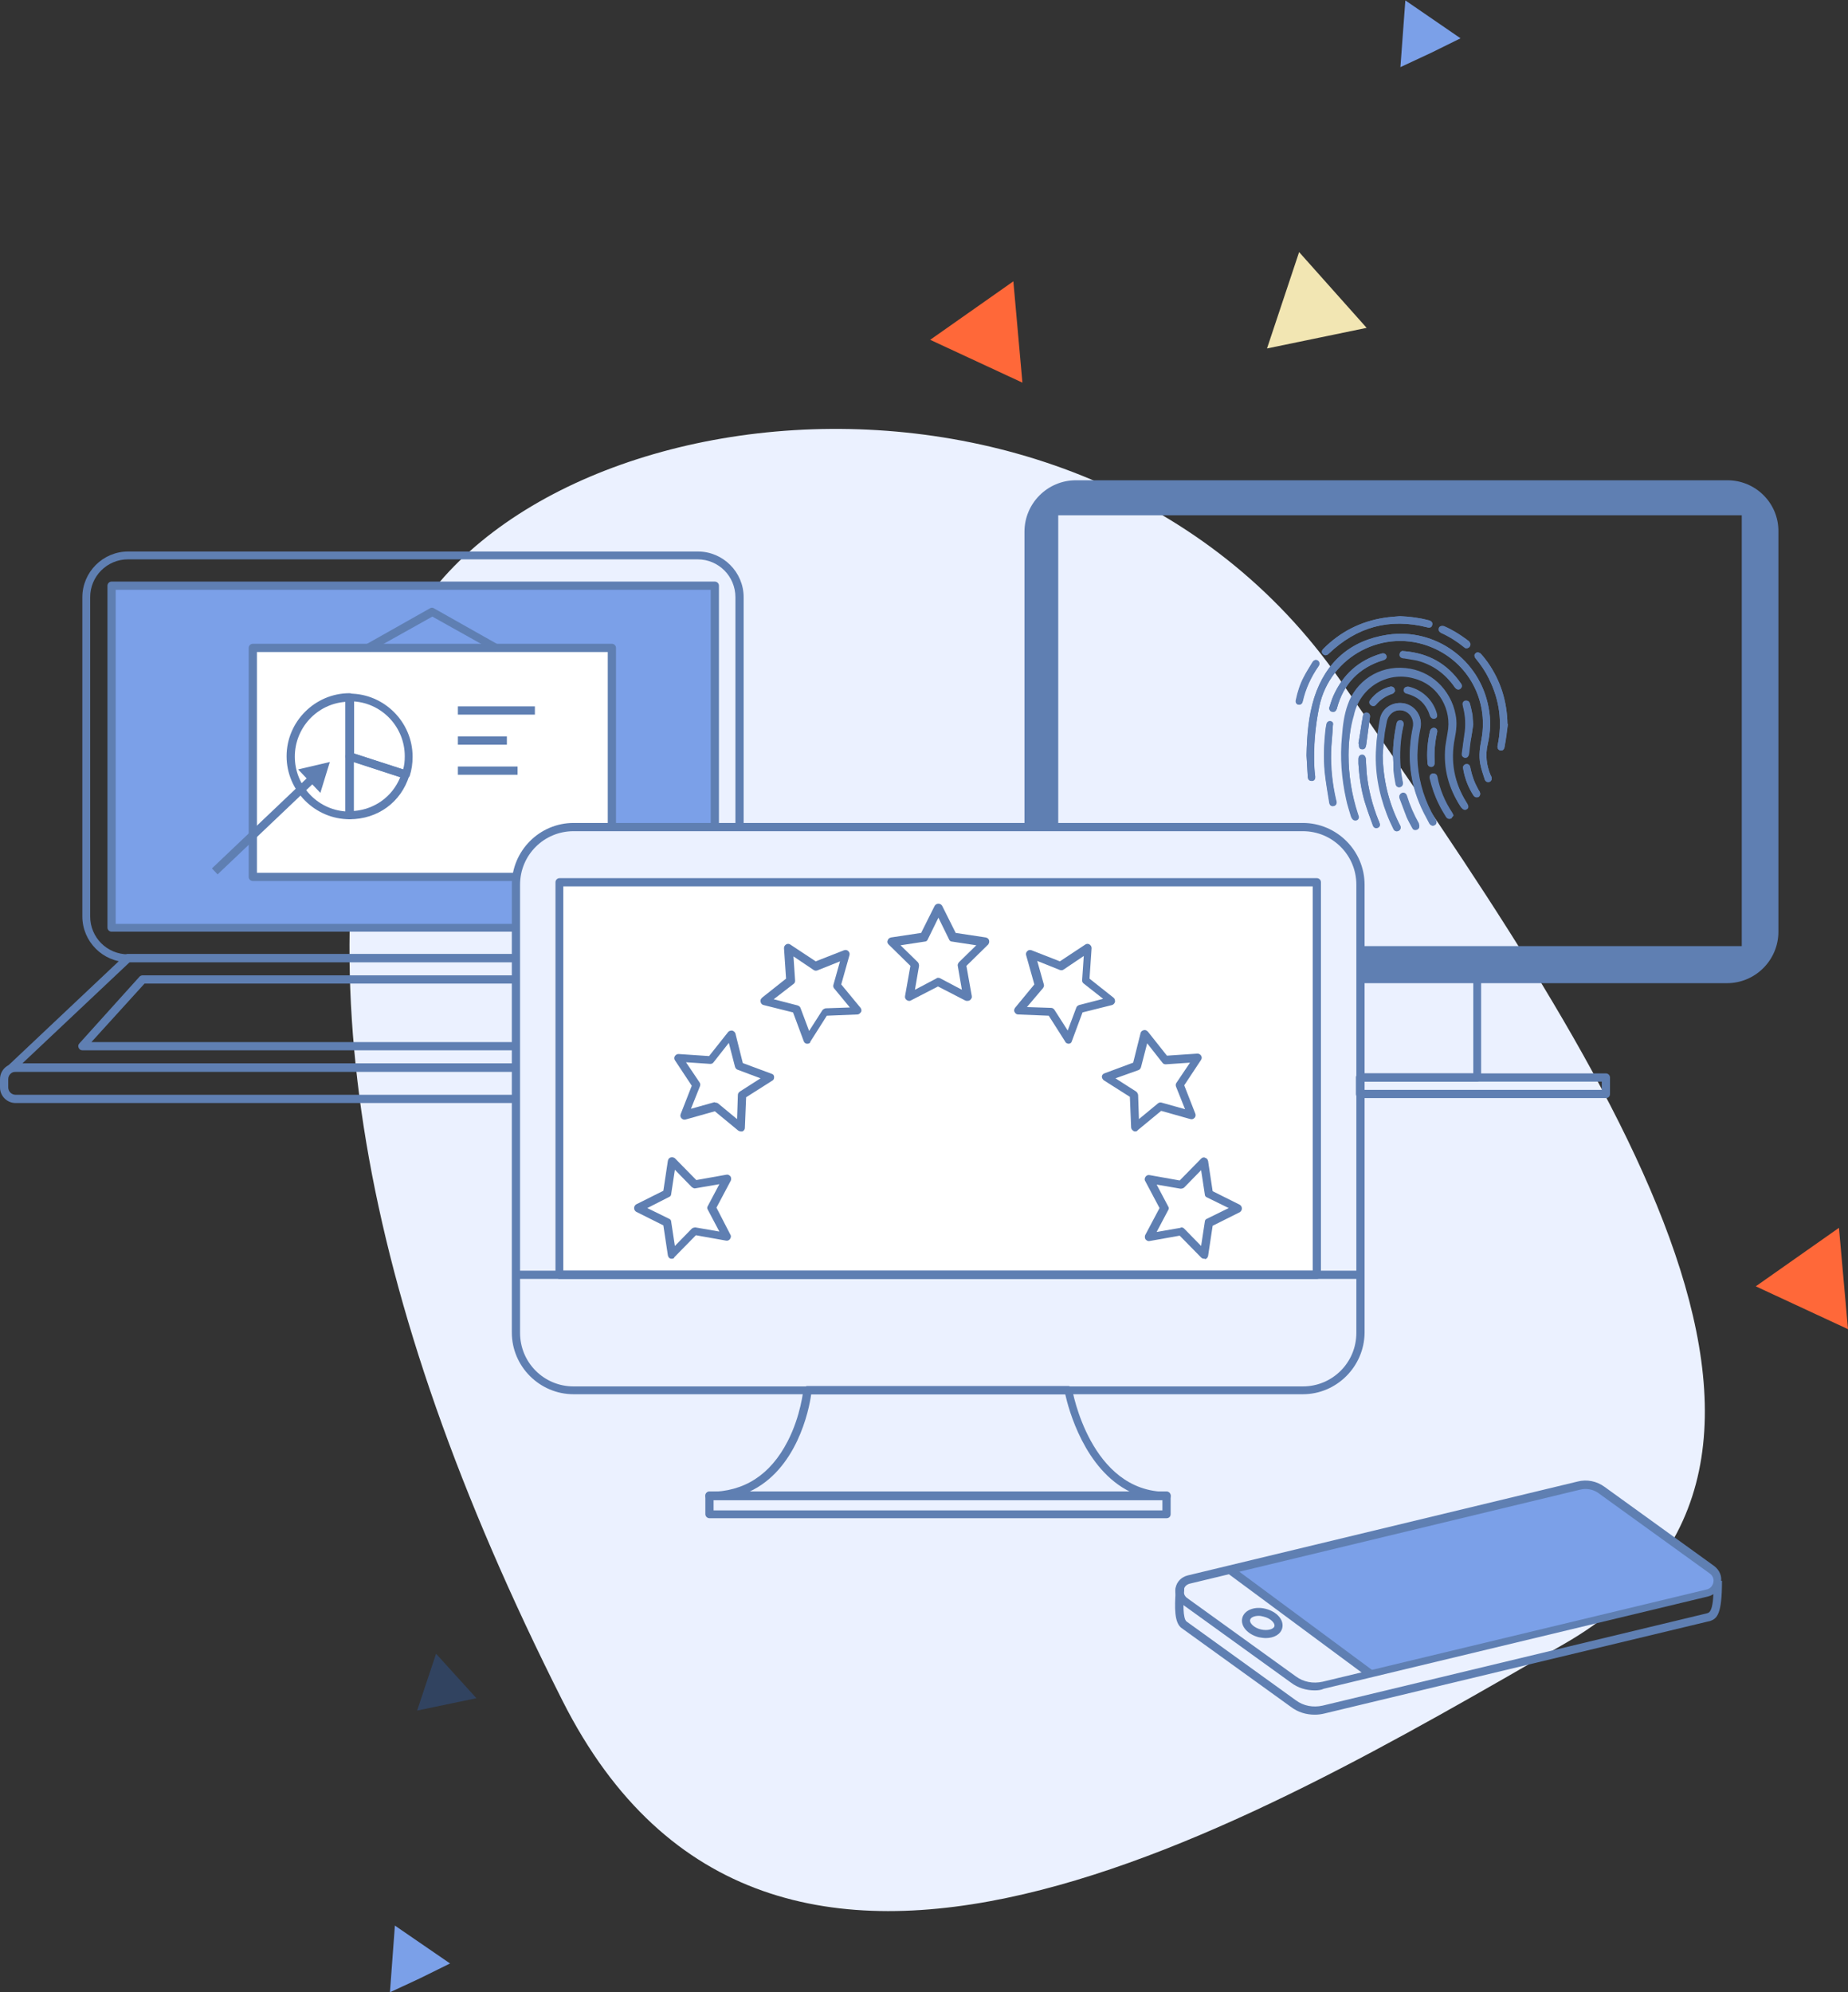 <?xml version="1.0" encoding="utf-8"?>
<!-- Generator: Adobe Illustrator 24.0.3, SVG Export Plug-In . SVG Version: 6.00 Build 0)  -->
<svg version="1.1" id="Warstwa_1" xmlns="http://www.w3.org/2000/svg" xmlns:xlink="http://www.w3.org/1999/xlink" x="0px" y="0px"
	 width="448.8px" height="483.7px" viewBox="0 0 448.8 483.7" style="enable-background:new 0 0 448.8 483.7;" xml:space="preserve"
	>
<rect x="0" y="0" width="448.8" height="483.7" fill="#333333" stroke="none"/>
<style type="text/css">
	.st0{fill-rule:evenodd;clip-rule:evenodd;fill:#EBF1FF;}
	.st1{fill:#5F7FB2;}
	.st2{fill:#7BA0E8;}
	.st3{fill-rule:evenodd;clip-rule:evenodd;fill:#5F7FB2;}
	.st4{fill:#FFFFFF;}
	.st5{fill-rule:evenodd;clip-rule:evenodd;fill:#FF6839;}
	.st6{fill-rule:evenodd;clip-rule:evenodd;fill:#F2E6B3;}
	.st7{fill-rule:evenodd;clip-rule:evenodd;fill:#7BA0E8;}
	.st8{fill-rule:evenodd;clip-rule:evenodd;fill:#314360;}
</style>
<g>
	<path class="st0" d="M93.8,165c19.5-69.1,167.4-92.5,231.8,0.3c64.3,92.7,130.5,190,54.3,233.8c-76.2,43.8-192.9,113.7-243.3,13.8
		C86.2,313,74.2,234.1,93.8,165z"/>
	<g>
		<g>
			<path class="st1" d="M390,266.6h-59.7c-0.5,0-1-0.4-1-1v-4c0-0.5,0.4-1,1-1H390c0.5,0,1,0.4,1,1v4
				C391,266.2,390.6,266.6,390,266.6z M331.3,264.6H389v-2h-57.7V264.6z"/>
			<path class="st1" d="M358.7,262.6h-28.3v-2h27.4v-22.7h-27.4v-2h28.3c0.5,0,1,0.4,1,1v24.7C359.7,262.2,359.2,262.6,358.7,262.6z
				"/>
		</g>
	</g>
	<g>
		<path class="st2" d="M135.9,201.2c-9.6,1.1-10.5,13-10.5,13l0.2,11H27.1v-83h146.5v58.7C173.6,200.8,138.3,201,135.9,201.2z"/>
		<path class="st1" d="M125.3,233.6H31.1c-6.1,0-11.1-5-11.1-11.1v-77.5c0-6.1,5-11.1,11.1-11.1h138.4c6.1,0,11.1,5,11.1,11.1v55.9
			h-2v-55.9c0-5.1-4.1-9.2-9.2-9.2H31.1c-5.1,0-9.2,4.1-9.2,9.2v77.5c0,5.1,4.1,9.2,9.2,9.2h94.2V233.6z"/>
		<path class="st1" d="M125.5,226.2H27.1c-0.5,0-1-0.4-1-1v-83c0-0.5,0.4-1,1-1h146.5c0.5,0,1,0.4,1,1v58.7h-2v-57.7H28.1v81.1h97.4
			V226.2z"/>
		<path class="st1" d="M125.3,267.8H3.8c-2.1,0-3.8-1.7-3.8-3.8v-2c0-2.1,1.7-3.8,3.8-3.8h121.5v2H3.8c-1,0-1.8,0.8-1.8,1.8v2
			c0,1,0.8,1.8,1.8,1.8h121.5V267.8z"/>
		<path class="st1" d="M125.3,260.2H2.9c-0.4,0-0.8-0.2-0.9-0.6c-0.1-0.4-0.1-0.8,0.2-1.1l28.2-26.6c0.2-0.2,0.4-0.3,0.7-0.3h94.2v2
			H31.5L5.4,258.2h119.9V260.2z"/>
		<path class="st1" d="M125.3,255H20c-0.4,0-0.7-0.2-0.9-0.6c-0.2-0.4-0.1-0.8,0.2-1.1l14.6-16.2c0.2-0.2,0.5-0.3,0.7-0.3h90.7v2
			H35.1L22.2,253h103.1V255z"/>
	</g>
	<g>
		<path class="st2" d="M415.8,381.1l-26.6-19.2c-1.7-1.2-3.8-1.6-5.8-1.1l-85.5,20.5l34.6,24.9l0,0.3l82.2-19.8
			C417.3,386.1,418,382.7,415.8,381.1z"/>
		<path class="st1" d="M319.3,410.4c-2.1,0-4.1-0.6-5.8-1.9l-26.5-19.1c-1.2-0.9-1.8-2.4-1.5-3.9c0.3-1.5,1.4-2.6,2.9-3l94.7-22.8
			c2.3-0.6,4.7-0.1,6.6,1.3l26.6,19.2c1.3,1,2,2.5,1.6,4.2c-0.3,1.6-1.5,2.8-3.1,3.2l0,0l-93.3,22.4
			C320.9,410.3,320.1,410.4,319.3,410.4z M385,361.5c-0.5,0-1,0.1-1.4,0.2l-94.7,22.8c-0.7,0.2-1.3,0.7-1.4,1.5
			c-0.1,0.7,0.1,1.4,0.7,1.9l26.5,19.1c1.9,1.4,4.2,1.8,6.5,1.3l93.3-22.4c0.8-0.2,1.4-0.8,1.6-1.7c0.2-0.9-0.2-1.7-0.9-2.2
			l-26.6-19.2C387.5,361.9,386.3,361.5,385,361.5z"/>
		<path class="st1" d="M319.3,416.3c-2.1,0-4.1-0.6-5.8-1.9l-26.5-19.1c-1.9-1.3-1.7-5.3-1.5-8.7c0-0.4,0-0.8,0.1-1.2l2,0.1
			c0,0.4,0,0.8-0.1,1.2c-0.1,2.3-0.3,6.3,0.7,7l26.5,19.1c1.9,1.4,4.2,1.8,6.5,1.3l93.3-22.4c0.8-0.2,1.7-0.6,1.7-7.9h2
			c0,8.2-1.2,9.2-3,9.8c0,0-0.1,0-0.1,0L321.7,416C320.9,416.2,320.1,416.3,319.3,416.3z"/>
		
			<rect x="314.7" y="372.8" transform="matrix(0.595 -0.804 0.804 0.595 -188.583 413.365)" class="st1" width="2" height="41.9"/>
		<path class="st1" d="M307.4,397.7c-0.5,0-1.1-0.1-1.7-0.2c-2.7-0.7-4.5-2.7-4-4.7c0.5-1.9,3-2.9,5.7-2.2c2.7,0.7,4.5,2.7,4,4.7
			c0,0,0,0,0,0C311,396.8,309.4,397.7,307.4,397.7z M305.7,392.3c-1.1,0-2,0.4-2.1,1c-0.2,0.7,0.9,1.9,2.6,2.3
			c1.7,0.4,3.2-0.1,3.3-0.8c0.2-0.7-0.9-1.9-2.6-2.3C306.5,392.4,306.1,392.3,305.7,392.3z"/>
	</g>
	<path class="st1" d="M419.5,116.6h-63.1h-11.9h-83.2c-6.9,0-12.5,5.6-12.5,12.5v71.7h8.2v-75.7h166v104.6h-92.8v9h89.2
		c6.9,0,12.5-5.6,12.5-12.5v-97.1C432,122.2,426.4,116.6,419.5,116.6z"/>
	<g>
		<path class="st1" d="M317.3,183.4c0.1,1.7,0.2,3.4,0.3,5.2c0,0.7,0.4,1,1,1c0.5,0,0.8-0.5,0.8-1.1c-0.1-0.7-0.1-1.4-0.2-2.2
			c-0.2-5,0.2-9.9,1.2-14.8c2.6-12.2,15.8-19.2,27.4-14.3c8.8,3.7,13.7,12.8,12,22.2c-0.4,2-0.7,4.1-0.3,6.1
			c0.3,1.3,0.7,2.6,1.1,3.8c0.2,0.5,0.7,0.7,1.2,0.5c0.4-0.2,0.6-0.7,0.4-1.2c0-0.1-0.1-0.3-0.2-0.4c-1-2.4-1.3-4.9-0.7-7.5
			c0.7-3,0.8-6,0.2-9c-2.2-11.5-12.9-19.3-24.5-17.6c-9,1.3-15,6.6-17.8,15.2C317.8,173.9,317.4,178.6,317.3,183.4z M327.5,183.4
			c0-3.4,0.4-6.7,1.1-10c1.5-6.7,8-10.8,14.5-9c5.5,1.5,9.2,6.9,8.6,12.5c-0.2,1.5-0.5,2.9-0.7,4.4c-0.5,5.3,0.8,10.1,3.7,14.5
			c0.4,0.5,0.8,0.7,1.3,0.4c0.4-0.3,0.5-0.8,0.2-1.3c-0.1-0.1-0.1-0.2-0.2-0.3c-3-4.8-4-10-2.9-15.6c0.4-1.9,0.6-3.8,0.2-5.8
			c-1.1-6-5.9-10.4-11.9-11c-6.6-0.7-12.2,3.3-14.1,8.9c-0.9,2.5-1.2,5.1-1.4,7.7c-0.5,5.1-0.1,10.2,1,15.2c0.3,1.5,0.8,2.9,1.2,4.3
			c0.2,0.5,0.6,0.8,1.1,0.6c0.4-0.1,0.7-0.5,0.6-1c0-0.2-0.1-0.4-0.2-0.6C328.3,193,327.5,188.3,327.5,183.4z M335.8,183.4
			c0.1-1.5,0.2-3.1,0.4-4.6c0.1-1.2,0.4-2.4,0.6-3.6c0.4-1.9,2.1-3.1,3.9-2.7c1.9,0.4,3,2.2,2.5,4.1c-1.4,6.2-0.9,12.3,1.5,18.2
			c0.7,1.8,1.7,3.4,2.5,5.1c0.3,0.6,0.8,0.7,1.3,0.4c0.4-0.3,0.5-0.8,0.2-1.3c-0.1-0.1-0.1-0.2-0.2-0.3c-2.4-4.1-3.8-8.4-4.2-13.2
			c-0.2-3,0.1-5.9,0.7-8.8c0.5-2.7-1.2-5.3-3.8-5.9c-2.8-0.6-5.5,1.1-6,3.8c-0.4,2.3-0.8,4.6-0.9,6.9c-0.3,5.6,0.6,11,2.6,16.2
			c0.5,1.2,1,2.4,1.6,3.6c0.2,0.5,0.7,0.7,1.2,0.4c0.4-0.2,0.6-0.7,0.4-1.2c-0.1-0.2-0.2-0.4-0.3-0.6
			C337.2,194.7,335.9,189.2,335.8,183.4z M340,149.6c-1.3,0.1-2.6,0.2-3.9,0.4c-5.7,0.9-10.6,3.4-14.7,7.5c-0.5,0.5-0.5,1-0.1,1.3
			c0.4,0.4,0.9,0.4,1.4-0.1c6.8-6.5,14.7-8.7,23.9-6.4c0.6,0.2,1.1,0,1.2-0.5c0.2-0.6-0.1-1-0.8-1.2
			C344.8,150,342.4,149.7,340,149.6z M366.2,175.8c0,0-0.1,0-0.1,0c-0.1-5.5-1.6-10.5-4.8-15c-0.5-0.7-1.1-1.5-1.7-2.1
			c-0.2-0.2-0.6-0.3-0.9-0.3c-0.2,0.1-0.6,0.4-0.6,0.6c0,0.3,0.1,0.7,0.3,0.9c1.3,1.5,2.4,3.1,3.2,4.9c2.6,5.2,3.3,10.5,2.1,16.2
			c-0.1,0.7,0.1,1.1,0.7,1.2c0.5,0.1,0.9-0.2,1-0.9C365.8,179.4,366,177.6,366.2,175.8z M323.7,176.1c0.1-0.6-0.2-1-0.6-1
			c-0.5-0.1-0.9,0.2-1,0.8c-0.1,0.4-0.1,0.8-0.2,1.2c-0.4,3.5-0.5,6.9-0.2,10.4c0.3,2.5,0.7,5,1.1,7.4c0.1,0.6,0.5,0.9,1,0.8
			c0.5-0.1,0.8-0.5,0.7-1.1c0-0.1,0-0.2-0.1-0.4c-0.8-3.8-1.3-7.7-1.2-11.6C323.4,180.5,323.6,178.3,323.7,176.1z M322.8,171.9
			c0.1,0.5,0.3,0.9,0.8,0.9c0.5,0.1,0.8-0.1,1-0.6c0-0.1,0.1-0.2,0.1-0.3c1.6-5.9,5.3-9.8,11.2-11.6c0.7-0.2,0.9-0.6,0.8-1.1
			c-0.2-0.5-0.6-0.7-1.3-0.5c-5.5,1.6-9.3,5.1-11.6,10.3C323.4,169.9,323.1,171,322.8,171.9z M329.9,185.4c0.2,3.1,0.6,6.2,1.5,9.2
			c0.6,2,1.3,3.9,2,5.8c0.2,0.6,0.7,0.8,1.2,0.6c0.5-0.2,0.7-0.7,0.4-1.2c-0.1-0.2-0.1-0.4-0.2-0.5c-1.5-3.7-2.5-7.6-2.9-11.6
			c-0.1-1.1-0.1-2.3-0.2-3.4c0-0.6-0.4-1-0.9-1c-0.5,0-0.9,0.4-0.9,1C329.9,184.7,329.9,185,329.9,185.4z M341.1,158.1
			c-0.1,0-0.3,0-0.4,0c-0.5,0-0.7,0.3-0.8,0.8c-0.1,0.4,0.2,0.8,0.7,0.9c0.2,0.1,0.5,0,0.7,0.1c1,0.2,2,0.3,2.9,0.5
			c3.8,1,6.8,3.2,9.1,6.5c0.4,0.5,0.9,0.7,1.3,0.4c0.4-0.3,0.5-0.8,0.2-1.3C351.4,161.1,346.9,158.6,341.1,158.1z M338.3,183.4
			c0.1,1.2,0.1,2.3,0.2,3.5c0.1,1.1,0.3,2.3,0.5,3.4c0.1,0.6,0.5,0.9,1,0.8c0.5-0.1,0.8-0.5,0.7-1.2c0-0.2-0.1-0.3-0.1-0.5
			c-0.7-3.6-0.7-7.3-0.2-10.9c0.1-0.8,0.3-1.7,0.5-2.5c0.1-0.7-0.4-1.3-1-1.1c-0.5,0.1-0.6,0.5-0.7,0.9
			C338.6,178.3,338.3,180.8,338.3,183.4z M357.8,175.8C357.8,175.8,357.8,175.7,357.8,175.8c-0.2-0.8-0.2-1.7-0.3-2.5
			c-0.1-0.9-0.3-1.7-0.6-2.6c-0.1-0.5-0.6-0.7-1.1-0.6c-0.4,0.1-0.7,0.5-0.6,1c0,0.2,0.1,0.3,0.1,0.5c0.6,2.3,0.7,4.6,0.3,6.9
			c-0.2,1.4-0.4,2.9-0.6,4.4c-0.1,0.7,0.3,1,0.8,1c0.5,0,0.8-0.3,0.9-1c0.1-0.9,0.2-1.7,0.3-2.6
			C357.4,178.8,357.6,177.3,357.8,175.8z M353,198c-0.1-0.3-0.2-0.5-0.3-0.7c-1.8-2.7-3-5.6-3.6-8.7c-0.1-0.6-0.6-0.9-1.1-0.8
			c-0.5,0.1-0.7,0.6-0.6,1.2c0.4,2.2,1.1,4.3,2.2,6.2c0.5,1.1,1.2,2.1,1.8,3.2c0.2,0.4,0.7,0.5,1.1,0.3
			C352.6,198.5,352.7,198.2,353,198z M315.5,171.1c0.5,0,0.8-0.4,0.9-0.8c0.7-3.1,2-5.9,3.8-8.5c0.4-0.5,0.3-1.1-0.1-1.4
			c-0.4-0.3-1-0.2-1.3,0.4c-0.7,1.2-1.5,2.4-2.1,3.6c-0.9,1.7-1.5,3.6-1.9,5.5C314.6,170.5,314.9,171.1,315.5,171.1z M349,173.6
			c0,0,0-0.1,0-0.2c-0.8-3.2-3.4-5.9-6.9-6.7c-0.5-0.1-0.9,0.2-1,0.6c-0.1,0.4,0.1,0.9,0.6,1c0.1,0,0.2,0.1,0.4,0.1
			c2.1,0.6,3.6,1.8,4.7,3.7c0.3,0.5,0.5,1.2,0.7,1.7c0.2,0.4,0.6,0.7,1,0.6C348.8,174.4,349.1,174.1,349,173.6z M344.7,200.5
			c0-0.1-0.1-0.3-0.2-0.5c-1.2-2.1-2.2-4.4-2.9-6.7c-0.2-0.6-0.7-0.9-1.2-0.7c-0.5,0.2-0.7,0.7-0.5,1.3c0.6,1.5,1.1,3,1.7,4.5
			c0.4,0.9,0.9,1.8,1.4,2.7c0.2,0.4,0.6,0.5,1,0.4C344.5,201.3,344.7,201,344.7,200.5z M348.2,176.7c-0.4,0-0.8,0.3-0.9,0.7
			c-0.6,2.6-0.8,5.3-0.6,8c0,0.5,0.4,0.8,0.9,0.8c0.5,0,0.8-0.4,0.8-0.9c0-0.2,0-0.5,0-0.7c-0.1-2.3,0.1-4.5,0.6-6.7
			C349.2,177.2,348.8,176.7,348.2,176.7z M329.9,180.5c0,0,0.1,0,0.1,0c0,0,0,0.1,0,0.1c0,0.9,0.2,1.3,0.8,1.3c0.6,0,0.8-0.3,1-1.1
			c0.3-2.2,0.6-4.4,0.9-6.7c0.1-0.6-0.2-1-0.7-1.1c-0.5-0.1-0.9,0.2-1,0.8C330.6,176,330.3,178.3,329.9,180.5z M357.1,156.3
			c-0.1-0.1-0.2-0.3-0.3-0.5c-0.2-0.2-0.5-0.4-0.8-0.6c-1.6-1.3-3.4-2.3-5.3-3.1c-0.3-0.1-0.7-0.1-1,0.1c-0.2,0.1-0.3,0.6-0.3,0.8
			c0,0.3,0.3,0.5,0.6,0.7c2,0.9,3.9,2.1,5.6,3.5c0.1,0.1,0.2,0.1,0.3,0.2C356.5,157.5,357.2,157.1,357.1,156.3z M356.2,185.5
			c-0.5,0-0.9,0.4-0.9,0.9c0,0.2,0.1,0.4,0.1,0.6c0.4,2.2,1.2,4.2,2.4,6.1c0.3,0.5,0.8,0.6,1.3,0.4c0.4-0.3,0.5-0.8,0.2-1.3
			c-0.1-0.2-0.2-0.4-0.3-0.5c-0.9-1.6-1.5-3.4-1.9-5.2C357,185.8,356.7,185.5,356.2,185.5z M338.8,167.8c0-0.8-0.5-1.2-1.1-1.1
			c-2,0.5-3.7,1.6-4.9,3.3c-0.3,0.4-0.2,0.9,0.2,1.2c0.3,0.3,0.9,0.3,1.2-0.1c1.1-1.3,2.5-2.2,4.1-2.7
			C338.5,168.3,338.6,168,338.8,167.8z"/>
		<path class="st3" d="M317.3,183.4c0.1-4.8,0.4-9.5,1.9-14.1c2.8-8.6,8.8-13.8,17.8-15.2c11.6-1.7,22.4,6.1,24.5,17.6
			c0.6,3,0.5,6-0.2,9c-0.6,2.6-0.3,5.1,0.7,7.5c0.1,0.1,0.1,0.3,0.2,0.4c0.2,0.5,0,1-0.4,1.2c-0.5,0.2-1,0-1.2-0.5
			c-0.4-1.3-0.9-2.5-1.1-3.8c-0.4-2-0.1-4.1,0.3-6.1c1.7-9.4-3.2-18.5-12-22.2c-11.6-4.9-24.8,2-27.4,14.3c-1,4.9-1.5,9.8-1.2,14.8
			c0,0.7,0.1,1.4,0.2,2.2c0.1,0.7-0.2,1.1-0.8,1.1c-0.6,0-0.9-0.3-1-1C317.5,186.8,317.4,185.1,317.3,183.4z"/>
		<path class="st3" d="M327.5,183.4c0,4.8,0.8,9.6,2.3,14.2c0.1,0.2,0.1,0.4,0.2,0.6c0.1,0.5-0.2,0.9-0.6,1
			c-0.5,0.1-0.9-0.1-1.1-0.6c-0.4-1.4-0.9-2.9-1.2-4.3c-1.2-5-1.5-10.1-1-15.2c0.2-2.6,0.6-5.2,1.4-7.7c1.9-5.6,7.5-9.6,14.1-8.9
			c5.9,0.6,10.8,5,11.9,11c0.4,1.9,0.2,3.8-0.2,5.8c-1.1,5.6-0.1,10.8,2.9,15.6c0.1,0.1,0.1,0.2,0.2,0.3c0.3,0.5,0.3,1.1-0.2,1.3
			c-0.4,0.3-0.9,0.1-1.3-0.4c-2.9-4.4-4.1-9.3-3.7-14.5c0.1-1.5,0.5-2.9,0.7-4.4c0.7-5.7-3-11.1-8.6-12.5c-6.5-1.8-13.1,2.3-14.5,9
			C327.9,176.7,327.5,180.1,327.5,183.4z"/>
		<path class="st3" d="M335.8,183.4c0.1,5.8,1.4,11.3,3.9,16.5c0.1,0.2,0.2,0.4,0.3,0.6c0.2,0.5,0.1,1-0.4,1.2
			c-0.4,0.2-1,0.1-1.2-0.4c-0.6-1.2-1.1-2.3-1.6-3.6c-2-5.2-3-10.6-2.6-16.2c0.1-2.3,0.5-4.6,0.9-6.9c0.5-2.8,3.3-4.4,6-3.8
			c2.6,0.6,4.4,3.2,3.8,5.9c-0.6,2.9-0.9,5.8-0.7,8.8c0.4,4.7,1.8,9.1,4.2,13.2c0.1,0.1,0.1,0.2,0.2,0.3c0.3,0.6,0.3,1.1-0.2,1.3
			c-0.4,0.3-1,0.1-1.3-0.4c-0.9-1.7-1.8-3.3-2.5-5.1c-2.4-5.9-2.8-12-1.5-18.2c0.4-1.9-0.7-3.7-2.5-4.1c-1.8-0.4-3.6,0.8-3.9,2.7
			c-0.2,1.2-0.5,2.4-0.6,3.6C336,180.3,335.9,181.9,335.8,183.4z"/>
		<path class="st3" d="M340,149.6c2.4,0.1,4.7,0.4,7,1c0.7,0.2,1,0.6,0.8,1.2c-0.1,0.5-0.6,0.7-1.2,0.5c-9.1-2.3-17.1-0.1-23.9,6.4
			c-0.5,0.5-1,0.5-1.4,0.1c-0.4-0.4-0.3-0.9,0.1-1.3c4.1-4.1,9-6.6,14.7-7.5C337.4,149.8,338.7,149.7,340,149.6z"/>
		<path class="st3" d="M366.2,175.8c-0.3,1.8-0.5,3.7-0.8,5.5c-0.1,0.7-0.5,1-1,0.9c-0.5-0.1-0.8-0.5-0.7-1.2
			c1.2-5.6,0.5-11-2.1-16.2c-0.9-1.8-2-3.4-3.2-4.9c-0.2-0.2-0.4-0.6-0.3-0.9c0-0.2,0.4-0.6,0.6-0.6c0.3-0.1,0.7,0.1,0.9,0.3
			c0.6,0.7,1.2,1.4,1.7,2.1c3.1,4.5,4.7,9.5,4.8,15C366.2,175.7,366.2,175.8,366.2,175.8z"/>
		<path class="st3" d="M323.7,176.1c-0.1,2.2-0.4,4.3-0.4,6.5c-0.1,3.9,0.3,7.8,1.2,11.6c0,0.1,0.1,0.2,0.1,0.4
			c0.1,0.6-0.2,1-0.7,1.1c-0.5,0.1-0.9-0.2-1-0.8c-0.4-2.5-0.9-4.9-1.1-7.4c-0.4-3.5-0.2-6.9,0.2-10.4c0-0.4,0.1-0.8,0.2-1.2
			c0.1-0.6,0.5-0.9,1-0.8C323.6,175.2,323.9,175.5,323.7,176.1z"/>
		<path class="st3" d="M322.8,171.9c0.3-1,0.6-2,1-2.9c2.3-5.2,6.1-8.6,11.6-10.3c0.7-0.2,1.1,0,1.3,0.5c0.2,0.5-0.1,0.9-0.8,1.1
			c-5.8,1.8-9.6,5.7-11.2,11.6c0,0.1,0,0.2-0.1,0.3c-0.2,0.4-0.5,0.7-1,0.6C323.1,172.8,322.8,172.4,322.8,171.9z"/>
		<path class="st3" d="M329.9,185.4c0-0.4,0-0.8,0-1.2c0-0.6,0.4-1,0.9-1c0.5,0,0.8,0.4,0.9,1c0.1,1.1,0.1,2.3,0.2,3.4
			c0.4,4,1.4,7.9,2.9,11.6c0.1,0.2,0.2,0.4,0.2,0.5c0.2,0.6,0,1-0.4,1.2c-0.5,0.2-1,0-1.2-0.6c-0.7-1.9-1.4-3.9-2-5.8
			C330.6,191.6,330.1,188.5,329.9,185.4z"/>
		<path class="st3" d="M341.1,158.1c5.8,0.5,10.4,3,13.7,7.8c0.4,0.5,0.3,1.1-0.2,1.3c-0.4,0.3-0.9,0.2-1.3-0.4
			c-2.2-3.3-5.2-5.5-9.1-6.5c-1-0.3-2-0.4-2.9-0.5c-0.2,0-0.5,0-0.7-0.1c-0.4-0.1-0.7-0.5-0.7-0.9c0.1-0.5,0.3-0.7,0.8-0.8
			C340.8,158.1,340.9,158.1,341.1,158.1z"/>
		<path class="st3" d="M338.3,183.4c0-2.6,0.3-5.1,0.8-7.6c0.1-0.4,0.2-0.8,0.7-0.9c0.7-0.1,1.2,0.4,1,1.1c-0.1,0.8-0.3,1.7-0.5,2.5
			c-0.6,3.6-0.5,7.3,0.2,10.9c0,0.2,0.1,0.3,0.1,0.5c0.1,0.6-0.1,1.1-0.7,1.2c-0.5,0.1-0.9-0.2-1-0.8c-0.2-1.1-0.4-2.2-0.5-3.4
			C338.4,185.7,338.4,184.6,338.3,183.4z"/>
		<path class="st3" d="M357.8,175.8c-0.2,1.5-0.5,3.1-0.7,4.6c-0.1,0.9-0.2,1.7-0.3,2.6c-0.1,0.6-0.4,1-0.9,1c-0.5,0-0.9-0.4-0.8-1
			c0.2-1.5,0.3-2.9,0.6-4.4c0.4-2.3,0.3-4.6-0.3-6.9c0-0.2-0.1-0.3-0.1-0.5c-0.1-0.5,0.2-0.9,0.6-1c0.5-0.1,0.9,0.1,1.1,0.6
			c0.2,0.8,0.4,1.7,0.6,2.6C357.7,174.1,357.7,174.9,357.8,175.8C357.8,175.7,357.8,175.8,357.8,175.8z"/>
		<path class="st3" d="M353,198c-0.2,0.2-0.4,0.6-0.7,0.7c-0.4,0.2-0.8,0.1-1.1-0.3c-0.6-1-1.3-2.1-1.8-3.2c-1-2-1.7-4.1-2.2-6.2
			c-0.1-0.6,0.1-1,0.6-1.2c0.5-0.1,1,0.2,1.1,0.8c0.7,3.1,1.9,6.1,3.6,8.7C352.8,197.5,352.8,197.7,353,198z"/>
		<path class="st3" d="M315.5,171.1c-0.6,0-1-0.5-0.8-1.2c0.4-1.9,1-3.8,1.9-5.5c0.6-1.2,1.4-2.4,2.1-3.6c0.4-0.6,0.9-0.7,1.3-0.4
			c0.4,0.3,0.5,0.8,0.1,1.4c-1.8,2.6-3.1,5.4-3.8,8.5C316.3,170.7,316.1,171,315.5,171.1z"/>
		<path class="st3" d="M349,173.6c0,0.5-0.3,0.9-0.7,0.9c-0.4,0.1-0.8-0.2-1-0.6c-0.2-0.6-0.4-1.2-0.7-1.7c-1-1.9-2.6-3.1-4.7-3.7
			c-0.1,0-0.2-0.1-0.4-0.1c-0.5-0.2-0.7-0.6-0.6-1c0.1-0.5,0.5-0.7,1-0.6c3.5,0.8,6.1,3.4,6.9,6.7C349,173.4,349,173.5,349,173.6z"
			/>
		<path class="st3" d="M344.7,200.5c0,0.5-0.2,0.8-0.6,0.9c-0.4,0.1-0.8,0-1-0.4c-0.5-0.9-1-1.7-1.4-2.7c-0.6-1.5-1.2-3-1.7-4.5
			c-0.2-0.6,0-1.1,0.5-1.3c0.5-0.2,1,0.1,1.2,0.7c0.7,2.3,1.7,4.6,2.9,6.7C344.6,200.2,344.7,200.4,344.7,200.5z"/>
		<path class="st3" d="M348.2,176.7c0.6,0,1,0.5,0.8,1.2c-0.5,2.2-0.7,4.4-0.6,6.7c0,0.2,0,0.5,0,0.7c0,0.5-0.4,0.9-0.8,0.9
			c-0.4,0-0.8-0.3-0.9-0.8c-0.3-2.7,0-5.4,0.6-8C347.5,177,347.8,176.7,348.2,176.7z"/>
		<path class="st3" d="M329.9,180.5c0.4-2.2,0.7-4.5,1.1-6.7c0.1-0.5,0.6-0.8,1-0.8c0.5,0.1,0.8,0.6,0.7,1.1
			c-0.3,2.2-0.6,4.4-0.9,6.7c-0.1,0.8-0.4,1.2-1,1.1c-0.6,0-0.8-0.4-0.8-1.3c0,0,0-0.1,0-0.1C330,180.5,330,180.5,329.9,180.5z"/>
		<path class="st3" d="M357.1,156.3c0,0.8-0.6,1.2-1.2,1c-0.1,0-0.2-0.1-0.3-0.2c-1.7-1.4-3.6-2.6-5.6-3.5c-0.2-0.1-0.5-0.4-0.6-0.7
			c-0.1-0.3,0.1-0.7,0.3-0.8c0.3-0.2,0.7-0.2,1-0.1c1.9,0.8,3.6,1.9,5.3,3.1c0.3,0.2,0.5,0.4,0.8,0.6
			C357,156,357.1,156.2,357.1,156.3z"/>
		<path class="st3" d="M356.2,185.5c0.5,0,0.8,0.3,0.9,0.9c0.3,1.8,1,3.6,1.9,5.2c0.1,0.2,0.2,0.4,0.3,0.5c0.3,0.5,0.2,1-0.2,1.3
			c-0.4,0.3-1,0.1-1.3-0.4c-1.2-1.9-2-3.9-2.4-6.1c0-0.2-0.1-0.4-0.1-0.6C355.3,185.9,355.7,185.5,356.2,185.5z"/>
		<path class="st3" d="M338.8,167.8c-0.1,0.1-0.3,0.5-0.6,0.6c-1.6,0.5-3,1.4-4.1,2.7c-0.3,0.4-0.8,0.4-1.2,0.1
			c-0.4-0.3-0.5-0.8-0.2-1.2c1.3-1.7,2.9-2.8,4.9-3.3C338.3,166.6,338.8,167.1,338.8,167.8z"/>
	</g>
	<g>
		<polygon class="st4" points="124.8,212.9 61.4,212.9 61.4,157.4 148.6,157.4 148.6,200.8 134.3,201.2 127.5,206.6 		"/>
		<path class="st1" d="M124.8,213.9H61.4c-0.5,0-1-0.4-1-1v-55.6c0-0.5,0.4-1,1-1h87.2c0.5,0,1,0.4,1,1v43.5h-2v-42.5H62.4v53.6
			h62.4V213.9z"/>
		<path class="st1" d="M120.2,158.2l-15.2-8.5l-15.2,8.5l-1-1.7l15.6-8.8c0.3-0.2,0.7-0.2,1,0l15.6,8.8L120.2,158.2z"/>
		<g>
			<g>
				<g>
					<path class="st1" d="M84.9,198.9c-8.4,0-15.3-6.9-15.3-15.3c0-8.4,6.9-15.3,15.3-15.3c0.5,0,1,0.4,1,1v28.6
						C85.9,198.5,85.5,198.9,84.9,198.9z M83.9,170.4c-6.9,0.5-12.3,6.3-12.3,13.3c0,7,5.4,12.8,12.3,13.3V170.4z"/>
				</g>
			</g>
			<g>
				<g>
					<path class="st1" d="M84.9,198.9c-0.5,0-1-0.4-1-1v-14.3c0-0.3,0.2-0.6,0.4-0.8c0.3-0.2,0.6-0.2,0.9-0.1l13.6,4.4
						c0.5,0.2,0.8,0.7,0.6,1.2C97.4,194.8,91.7,198.9,84.9,198.9z M85.9,185v11.9c5.1-0.4,9.4-3.5,11.3-8.2L85.9,185z"/>
				</g>
			</g>
			<g>
				<g>
					<path class="st1" d="M98.5,189c-0.1,0-0.2,0-0.3,0l-13.6-4.4c-0.4-0.1-0.7-0.5-0.7-0.9v-14.3c0-0.5,0.4-1,1-1
						c8.4,0,15.3,6.9,15.3,15.3c0,1.7-0.2,3.1-0.7,4.7C99.3,188.8,98.9,189,98.5,189z M85.9,182.9l12,3.9c0.3-1,0.4-2,0.4-3.2
						c0-7-5.4-12.8-12.3-13.3V182.9z"/>
				</g>
			</g>
		</g>
		<rect x="111.2" y="171.5" class="st1" width="18.7" height="2"/>
		<rect x="111.2" y="178.8" class="st1" width="11.9" height="2"/>
		<rect x="111.2" y="186.1" class="st1" width="14.5" height="2"/>
		<g>
			
				<rect x="47.5" y="199.3" transform="matrix(0.725 -0.689 0.689 0.725 -120.287 99.073)" class="st1" width="33" height="2"/>
			<g>
				<polygon class="st1" points="77.8,192.5 80.1,185 72.4,186.8 				"/>
			</g>
		</g>
	</g>
	<g>
		<rect x="135.9" y="214.2" class="st4" width="183.9" height="95.3"/>
		<g>
			<path class="st1" d="M316.4,338.5H139.3c-8.2,0-15-6.7-15-15V214.8c0-8.2,6.7-15,15-15h177.1c8.2,0,15,6.7,15,15v108.8
				C331.3,331.8,324.6,338.5,316.4,338.5z M139.3,201.8c-7.2,0-13,5.8-13,13v108.8c0,7.2,5.8,13,13,13h177.1c7.2,0,13-5.8,13-13
				V214.8c0-7.2-5.8-13-13-13H139.3z"/>
			<path class="st1" d="M319.8,310.5H135.9c-0.5,0-1-0.4-1-1v-95.3c0-0.5,0.4-1,1-1h183.9c0.5,0,1,0.4,1,1v95.3
				C320.8,310,320.4,310.5,319.8,310.5z M136.8,308.5h182v-93.3h-182V308.5z"/>
			<rect x="125.3" y="308.5" class="st1" width="205" height="2"/>
			<path class="st1" d="M283.3,364.2h-111c-0.5,0-1-0.4-1-1s0.4-1,1-1c8.4,0,14.8-4.1,19-12.3c3.2-6.2,3.8-12.5,3.8-12.5
				c0-0.5,0.5-0.9,1-0.9h63.3c0.5,0,0.9,0.3,1,0.8c0,0.2,4.4,24.9,22.9,24.9c0.5,0,1,0.4,1,1S283.9,364.2,283.3,364.2z M181.9,362.2
				h92.6c-11.1-5.4-15-20.1-15.8-23.7H197C196.5,342.3,193.5,356.9,181.9,362.2z"/>
			<path class="st1" d="M283.3,368.6h-111c-0.5,0-1-0.4-1-1v-4.5c0-0.5,0.4-1,1-1h111c0.5,0,1,0.4,1,1v4.5
				C284.3,368.2,283.9,368.6,283.3,368.6z M173.3,366.7h109v-2.5h-109V366.7z"/>
		</g>
	</g>
	<g>
		<g>
			<path class="st1" d="M234.9,243c-0.2,0-0.3,0-0.5-0.1l-6.6-3.4l-6.6,3.4c-0.3,0.2-0.7,0.1-1-0.1c-0.3-0.2-0.5-0.6-0.4-1l1.3-7.3
				l-5.3-5.2c-0.3-0.3-0.4-0.7-0.2-1c0.1-0.4,0.4-0.6,0.8-0.7l7.3-1.1l3.3-6.6c0.2-0.3,0.5-0.5,0.9-0.5s0.7,0.2,0.9,0.5l3.3,6.6
				l7.3,1.1c0.4,0.1,0.7,0.3,0.8,0.7c0.1,0.4,0,0.7-0.2,1l-5.3,5.2l1.3,7.3c0.1,0.4-0.1,0.7-0.4,1C235.3,243,235.1,243,234.9,243z
				 M227.8,237.4c0.2,0,0.3,0,0.5,0.1l5.3,2.8l-1-5.8c-0.1-0.3,0.1-0.6,0.3-0.9l4.2-4.1l-5.9-0.9c-0.3,0-0.6-0.2-0.7-0.5l-2.6-5.3
				l-2.6,5.3c-0.1,0.3-0.4,0.5-0.7,0.5l-5.9,0.9l4.2,4.1c0.2,0.2,0.3,0.6,0.3,0.9l-1,5.8l5.3-2.8
				C227.5,237.4,227.7,237.4,227.8,237.4z"/>
		</g>
		<g>
			<path class="st1" d="M196.1,253.4c0,0-0.1,0-0.1,0c-0.4,0-0.7-0.3-0.8-0.6l-2.6-7l-7.2-1.8c-0.4-0.1-0.6-0.4-0.7-0.8
				c-0.1-0.4,0.1-0.7,0.4-1l5.8-4.6l-0.5-7.4c0-0.4,0.2-0.7,0.5-0.9c0.3-0.2,0.7-0.2,1,0l6.2,4.1l6.9-2.7c0.3-0.1,0.7-0.1,1,0.2
				c0.3,0.3,0.4,0.6,0.3,1l-2,7.1l4.7,5.7c0.2,0.3,0.3,0.7,0.1,1c-0.2,0.3-0.5,0.6-0.9,0.6l-7.4,0.3l-4,6.3
				C196.8,253.2,196.5,253.4,196.1,253.4z M187.9,242.6l5.8,1.5c0.3,0.1,0.6,0.3,0.7,0.6l2.1,5.6l3.2-5c0.2-0.3,0.5-0.4,0.8-0.5
				l5.9-0.2l-3.8-4.6c-0.2-0.2-0.3-0.6-0.2-0.9l1.6-5.7l-5.5,2.2c-0.3,0.1-0.6,0.1-0.9-0.1l-4.9-3.3l0.4,5.9c0,0.3-0.1,0.6-0.4,0.8
				L187.9,242.6z"/>
		</g>
		<g>
			<path class="st1" d="M179.9,274.7c-0.2,0-0.4-0.1-0.6-0.2l-5.7-4.7l-7.1,2c-0.4,0.1-0.7,0-1-0.3c-0.3-0.3-0.3-0.7-0.2-1l2.7-6.9
				l-4.1-6.2c-0.2-0.3-0.2-0.7,0-1c0.2-0.3,0.5-0.5,0.9-0.5l7.4,0.5l4.6-5.8c0.2-0.3,0.6-0.4,1-0.4c0.4,0.1,0.7,0.4,0.8,0.7l1.8,7.2
				l7,2.6c0.4,0.1,0.6,0.4,0.6,0.8s-0.1,0.7-0.5,0.9l-6.3,4l-0.3,7.4c0,0.4-0.2,0.7-0.6,0.9C180.2,274.7,180.1,274.7,179.9,274.7z
				 M173.8,267.7c0.2,0,0.5,0.1,0.6,0.2l4.6,3.8l0.2-5.9c0-0.3,0.2-0.6,0.5-0.8l5-3.2l-5.6-2.1c-0.3-0.1-0.5-0.4-0.6-0.7l-1.5-5.8
				l-3.7,4.7c-0.2,0.3-0.5,0.4-0.8,0.4l-5.9-0.4l3.3,4.9c0.2,0.3,0.2,0.6,0.1,0.9l-2.2,5.5l5.7-1.6
				C173.7,267.7,173.8,267.7,173.8,267.7z"/>
		</g>
		<g>
			<path class="st1" d="M163.2,305.6c-0.1,0-0.2,0-0.3,0c-0.4-0.1-0.6-0.4-0.7-0.8l-1.1-7.3l-6.6-3.3c-0.3-0.2-0.5-0.5-0.5-0.9
				c0-0.4,0.2-0.7,0.5-0.9l6.6-3.3l1.1-7.3c0.1-0.4,0.3-0.7,0.7-0.8c0.4-0.1,0.7,0,1,0.2l5.2,5.3l7.3-1.3c0.4-0.1,0.7,0.1,1,0.4
				c0.2,0.3,0.2,0.7,0.1,1l-3.5,6.6l3.4,6.6c0.2,0.3,0.1,0.7-0.1,1c-0.2,0.3-0.6,0.5-1,0.4l-7.3-1.3l-5.2,5.3
				C163.7,305.5,163.5,305.6,163.2,305.6z M157.2,293.3l5.3,2.6c0.3,0.1,0.5,0.4,0.5,0.7l0.9,5.9l4.1-4.2c0.2-0.2,0.6-0.3,0.9-0.3
				l5.8,1l-2.8-5.3c-0.2-0.3-0.2-0.6,0-0.9l2.8-5.3l-5.8,1c-0.3,0.1-0.6-0.1-0.9-0.3l-4.1-4.2l-0.9,5.9c0,0.3-0.2,0.6-0.5,0.7
				L157.2,293.3z"/>
		</g>
		<g>
			<path class="st1" d="M292.4,305.6c-0.3,0-0.5-0.1-0.7-0.3l-5.2-5.3l-7.3,1.3c-0.4,0.1-0.7-0.1-1-0.4c-0.2-0.3-0.2-0.7-0.1-1
				l3.5-6.6l-3.5-6.6c-0.2-0.3-0.1-0.7,0.1-1c0.2-0.3,0.6-0.5,1-0.4l7.3,1.3l5.2-5.3c0.3-0.3,0.7-0.4,1-0.2c0.4,0.1,0.6,0.4,0.7,0.8
				l1.1,7.3l6.6,3.3c0.3,0.2,0.5,0.5,0.5,0.9c0,0.4-0.2,0.7-0.5,0.9l-6.6,3.3l-1.1,7.3c-0.1,0.4-0.3,0.7-0.7,0.8
				C292.6,305.6,292.5,305.6,292.4,305.6z M286.9,298c0.3,0,0.5,0.1,0.7,0.3l4.1,4.2l0.9-5.9c0-0.3,0.2-0.6,0.5-0.7l5.3-2.6
				l-5.3-2.6c-0.3-0.1-0.5-0.4-0.5-0.7l-0.9-5.9l-4.1,4.2c-0.2,0.2-0.6,0.3-0.9,0.3l-5.8-1l2.8,5.3c0.2,0.3,0.2,0.6,0,0.9l-2.8,5.3
				l5.8-1C286.8,298,286.8,298,286.9,298z"/>
		</g>
		<g>
			<path class="st1" d="M275.7,274.7c-0.1,0-0.3,0-0.4-0.1c-0.3-0.2-0.6-0.5-0.6-0.9l-0.3-7.4l-6.3-4c-0.3-0.2-0.5-0.6-0.5-0.9
				c0-0.4,0.3-0.7,0.6-0.8l7-2.6l1.8-7.2c0.1-0.4,0.4-0.6,0.8-0.7c0.4-0.1,0.7,0.1,1,0.4l4.6,5.8l7.4-0.5c0.4,0,0.7,0.2,0.9,0.5
				c0.2,0.3,0.2,0.7,0,1l-4.1,6.2l2.7,6.9c0.1,0.3,0.1,0.7-0.2,1c-0.3,0.3-0.6,0.4-1,0.3l-7.1-2l-5.7,4.7
				C276.2,274.6,276,274.7,275.7,274.7z M270.9,261.8l5,3.2c0.3,0.2,0.4,0.5,0.5,0.8l0.2,5.9l4.6-3.8c0.2-0.2,0.6-0.3,0.9-0.2
				l5.7,1.6l-2.2-5.5c-0.1-0.3-0.1-0.6,0.1-0.9l3.3-4.9l-5.9,0.4c-0.3,0-0.6-0.1-0.8-0.4l-3.7-4.7l-1.5,5.8
				c-0.1,0.3-0.3,0.6-0.6,0.7L270.9,261.8z"/>
		</g>
		<g>
			<path class="st1" d="M259.5,253.4c-0.3,0-0.7-0.2-0.8-0.5l-4-6.3l-7.4-0.3c-0.4,0-0.7-0.2-0.9-0.6c-0.2-0.3-0.1-0.7,0.1-1
				l4.7-5.7l-2-7.1c-0.1-0.4,0-0.7,0.3-1c0.3-0.3,0.7-0.3,1-0.2l6.9,2.7l6.2-4.1c0.3-0.2,0.7-0.2,1,0c0.3,0.2,0.5,0.5,0.5,0.9
				l-0.5,7.4l5.8,4.6c0.3,0.2,0.4,0.6,0.4,1c-0.1,0.4-0.4,0.7-0.7,0.8l-7.2,1.8l-2.6,7c-0.1,0.4-0.4,0.6-0.8,0.6
				C259.6,253.4,259.6,253.4,259.5,253.4z M249.4,244.5l5.9,0.2c0.3,0,0.6,0.2,0.8,0.5l3.2,5l2.1-5.6c0.1-0.3,0.4-0.5,0.7-0.6
				l5.8-1.5l-4.7-3.7c-0.3-0.2-0.4-0.5-0.4-0.8l0.4-5.9l-4.9,3.3c-0.3,0.2-0.6,0.2-0.9,0.1l-5.5-2.2l1.6,5.7c0.1,0.3,0,0.6-0.2,0.9
				L249.4,244.5z"/>
		</g>
	</g>
	<path class="st5" d="M248.3,92.9l-11.2-5.2l-11.2-5.2l10.1-7.1l10.1-7.1l1.1,12.3L248.3,92.9z"/>
	<path class="st6" d="M331.9,79.6l-12.1,2.5l-12.1,2.5l3.9-11.7l3.9-11.7l8.2,9.2L331.9,79.6z"/>
	<path class="st7" d="M340.1,16.3l0.6-8.1l0.6-8.1l6.7,4.6l6.7,4.6l-7.3,3.6L340.1,16.3z"/>
	<path class="st5" d="M448.8,322.7l-11.2-5.2l-11.2-5.2l10.1-7.1l10.1-7.1l1.1,12.3L448.8,322.7z"/>
	<path class="st8" d="M115.7,412.3l-7.2,1.5l-7.2,1.5l2.3-6.9l2.3-6.9l4.9,5.4L115.7,412.3z"/>
	<path class="st7" d="M94.7,483.7l0.6-8.1l0.6-8.1l6.7,4.6l6.7,4.6l-7.3,3.6L94.7,483.7z"/>
</g>
</svg>
